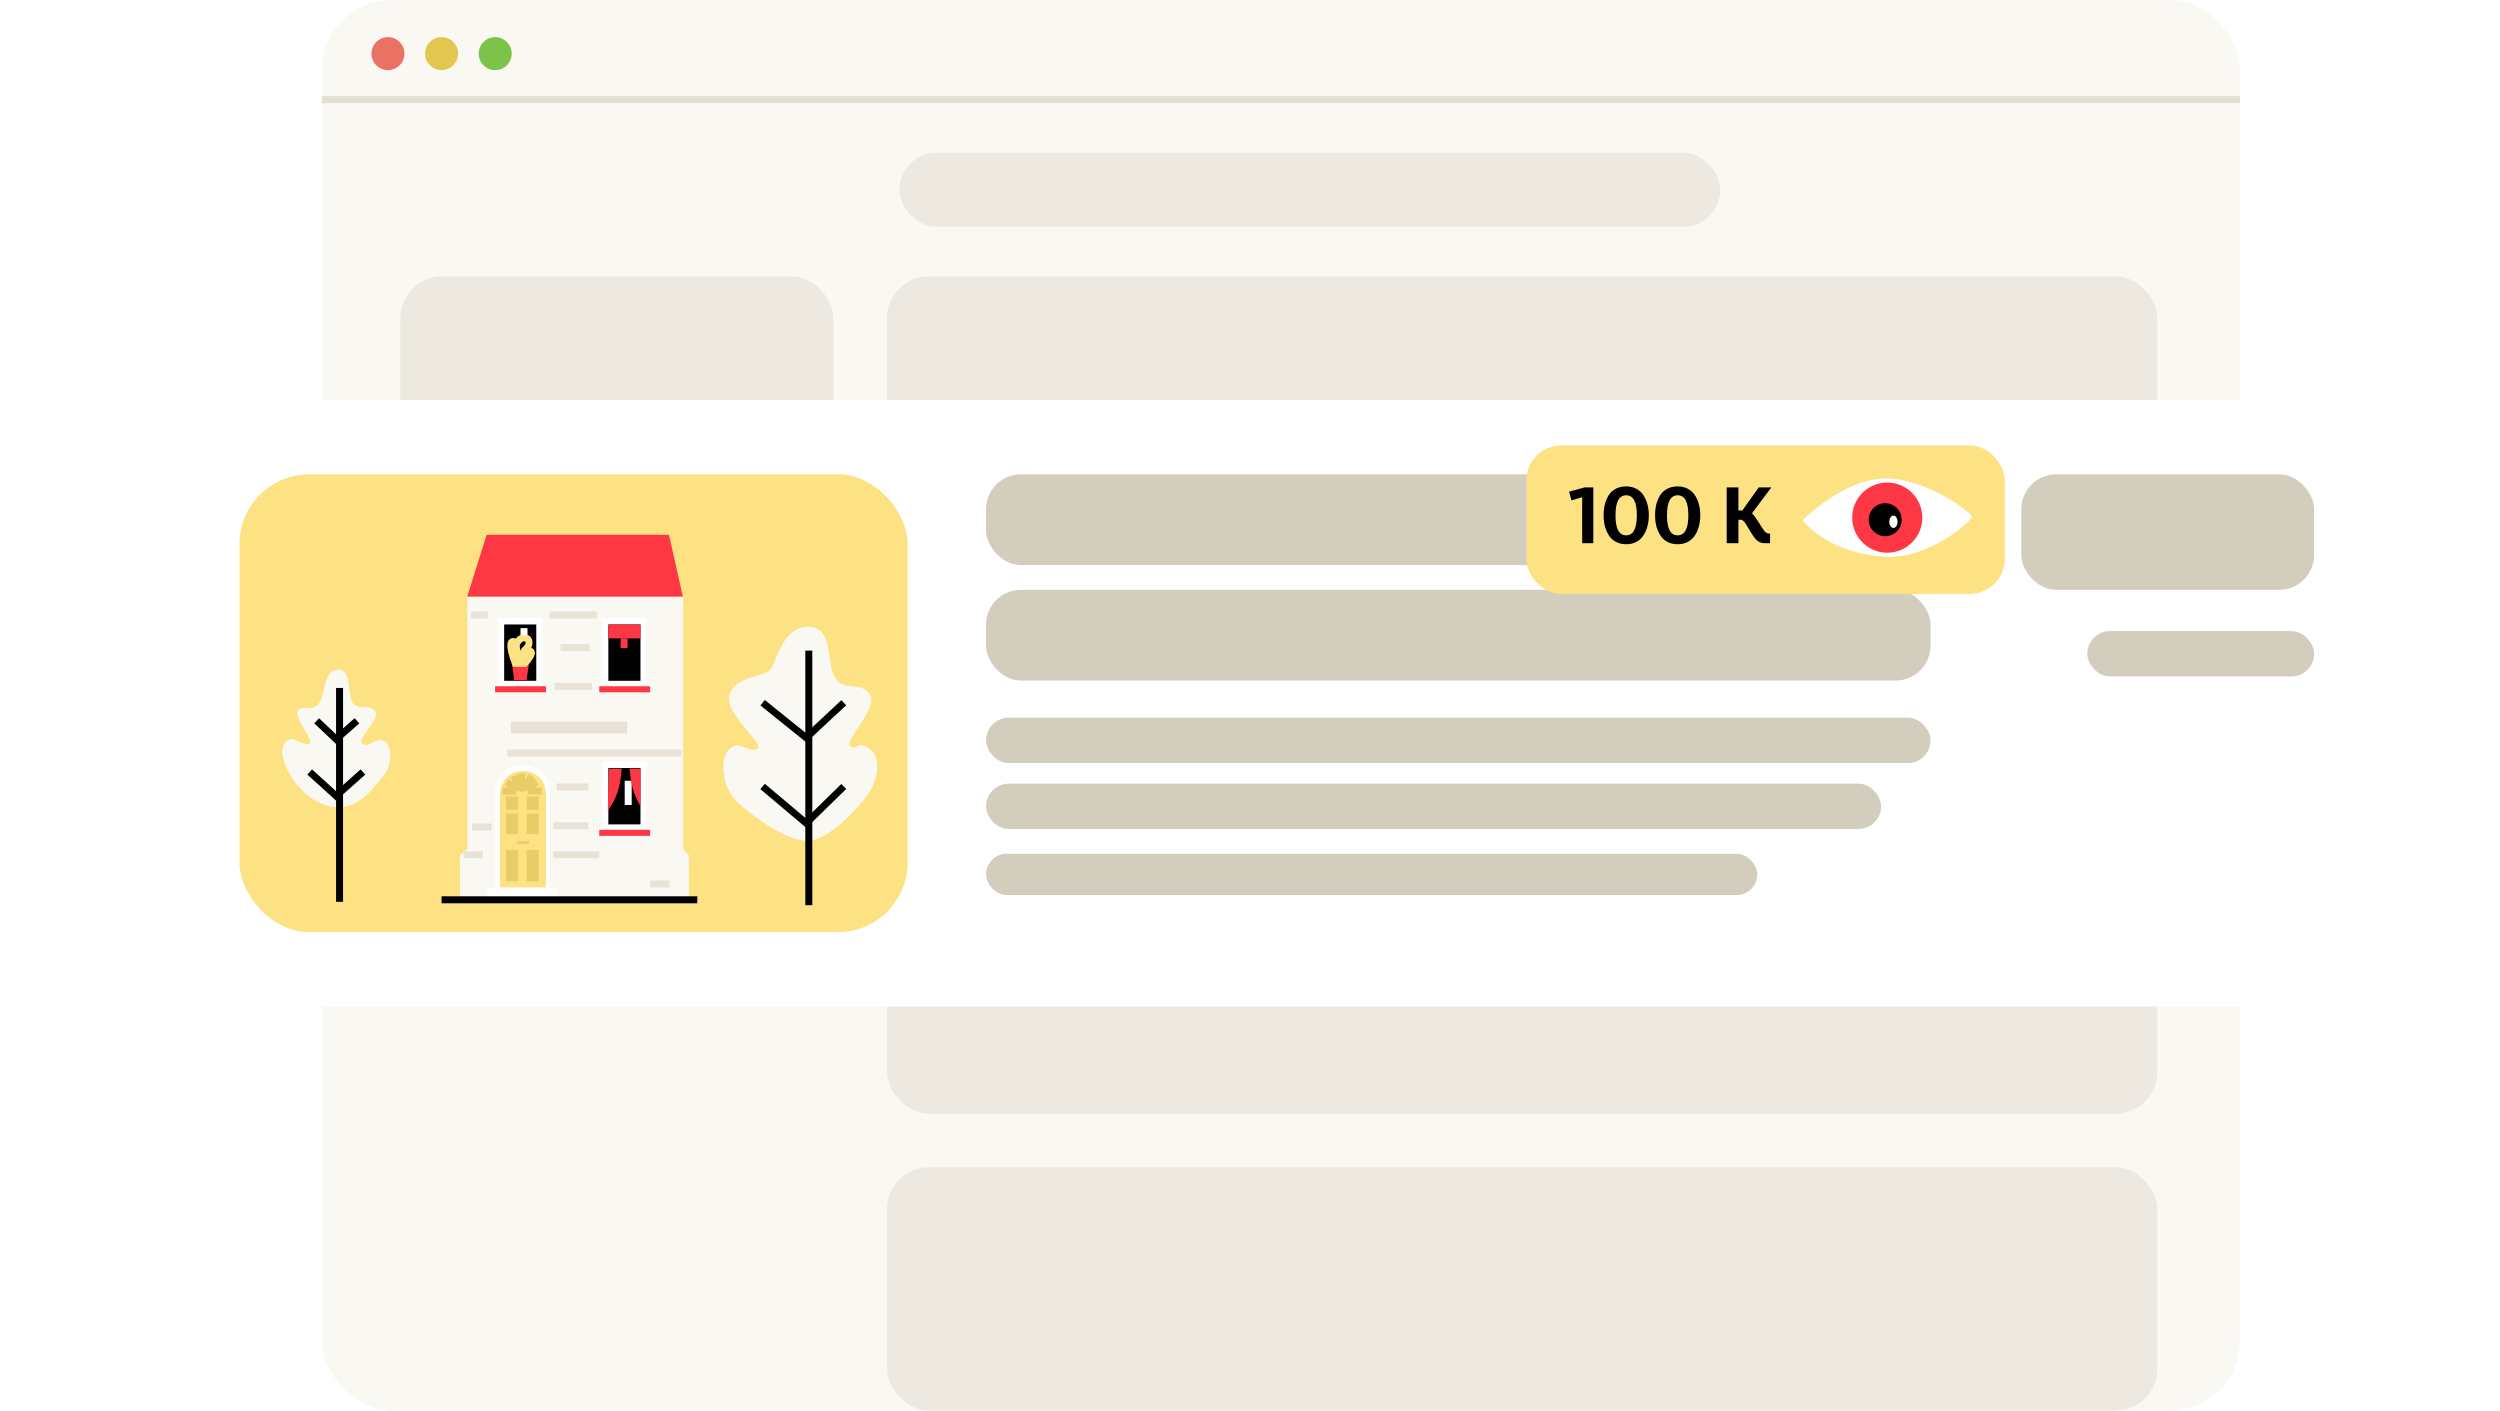 <svg width="358" height="202" viewBox="0 0 358 202" fill="none" xmlns="http://www.w3.org/2000/svg">
<rect x="46.105" width="274.649" height="202" rx="10" fill="#FAF8F3"/>
<path d="M57.919 7.678C57.919 6.374 56.86 5.316 55.556 5.316C54.252 5.316 53.193 6.374 53.193 7.678C53.193 8.982 54.246 10.041 55.556 10.041C56.86 10.036 57.919 8.982 57.919 7.678Z" fill="#EA7264"/>
<path d="M65.597 7.678C65.597 6.374 64.538 5.316 63.234 5.316C61.93 5.316 60.872 6.374 60.872 7.678C60.872 8.982 61.925 10.041 63.234 10.041C64.538 10.036 65.597 8.982 65.597 7.678Z" fill="#E3C64F"/>
<path d="M73.275 7.678C73.275 6.374 72.216 5.316 70.912 5.316C69.608 5.316 68.55 6.374 68.55 7.678C68.55 8.982 69.608 10.041 70.912 10.041C72.216 10.041 73.275 8.982 73.275 7.678Z" fill="#7DC249"/>
<line x1="46.105" y1="14.266" x2="320.755" y2="14.266" stroke="#E3DFD4"/>
<rect x="57.328" y="39.573" width="62.017" height="98.047" rx="6" fill="#EDE9E0"/>
<rect x="127.023" y="39.573" width="181.918" height="34.848" rx="6" fill="#EDE9E0"/>
<rect x="128.795" y="21.854" width="117.538" height="10.632" rx="5.316" fill="#EDE9E0"/>
<rect x="43.743" y="68.515" width="270.515" height="51.977" rx="6" fill="#252525"/>
<rect x="127.023" y="124.626" width="181.918" height="34.848" rx="6" fill="#EDE9E0"/>
<rect x="127.023" y="167.152" width="181.918" height="34.848" rx="6" fill="#EDE9E0"/>
<g filter="url(#filter0_d)">
<rect x="20.117" y="57.292" width="317.766" height="86.825" rx="6" fill="white"/>
</g>
<rect x="34.292" y="67.924" width="95.684" height="65.561" rx="10" fill="#FDE283"/>
<rect x="141.199" y="67.924" width="85.053" height="12.994" rx="5" fill="#D3CDBD"/>
<rect x="141.199" y="84.462" width="135.257" height="12.994" rx="5" fill="#D3CDBD"/>
<rect x="289.451" y="67.924" width="41.936" height="16.538" rx="5" fill="#D3CDBD"/>
<rect x="141.199" y="102.772" width="135.257" height="6.497" rx="3.249" fill="#D3CDBD"/>
<rect x="218.573" y="63.789" width="68.515" height="21.263" rx="5" fill="#FDE283"/>
<path d="M269.967 68.515C265.239 68.515 260.117 72.507 258.146 74.502C259.862 76.627 263.675 79.332 269.967 79.718C276.258 80.104 282.549 74.502 282.359 73.923C282.168 73.344 275.877 68.515 269.967 68.515Z" fill="white"/>
<circle cx="270.255" cy="74.126" r="5.02" fill="#FE3745"/>
<circle cx="269.959" cy="74.421" r="2.363" fill="black"/>
<ellipse cx="271.14" cy="74.716" rx="0.591" ry="0.886" fill="white"/>
<rect x="298.901" y="90.368" width="32.485" height="6.497" rx="3.249" fill="#D3CDBD"/>
<rect x="141.199" y="112.222" width="128.17" height="6.497" rx="3.249" fill="#D3CDBD"/>
<rect x="141.199" y="122.263" width="110.45" height="5.906" rx="2.953" fill="#D3CDBD"/>
<path d="M65.865 122.486V128.979H98.653V122.486L97.824 121.534V85.434H66.92V121.534L65.865 122.486Z" fill="#FAF8F3"/>
<path d="M69.685 76.587L66.905 85.435H97.786L95.798 76.587H69.685Z" fill="#FE3745"/>
<path d="M71.33 88.471V98.186H77.662V88.471H71.33Z" fill="white"/>
<path d="M72.197 97.492V89.425H76.794V97.492H72.197Z" fill="black"/>
<path d="M78.182 98.272H70.895V99.14H78.182V98.272Z" fill="#FE3745"/>
<path d="M86.249 88.471V98.186H92.582V88.471H86.249Z" fill="white"/>
<path d="M87.117 97.492V89.425H91.715V97.492H87.117Z" fill="black"/>
<path d="M93.101 98.272H85.815V99.14H93.101V98.272Z" fill="#FE3745"/>
<path d="M91.715 91.42H87.117V89.425H91.715V91.42Z" fill="#FE3745"/>
<path d="M89.372 91.42V92.808" stroke="#FE3745"/>
<path d="M86.249 109.029V118.744H92.582V109.029H86.249Z" fill="white"/>
<path d="M87.117 118.05V109.983H91.715V118.05H87.117Z" fill="black"/>
<path d="M93.101 118.83H85.815V119.698H93.101V118.83Z" fill="#FE3745"/>
<path d="M73.628 97.405H75.399L75.754 94.976H73.325L73.628 97.405Z" fill="#FE3745"/>
<path d="M73.43 91.856C72.792 91.936 73.397 93.97 73.78 94.977H73.979C74.062 93.904 74.069 91.777 73.43 91.856Z" stroke="#FDE283"/>
<path d="M75.07 94.257C75.029 94.421 74.815 94.805 74.713 94.976H75.171C75.613 94.497 76.394 93.487 75.987 93.282C75.477 93.025 75.121 94.052 75.07 94.257Z" stroke="#FDE283"/>
<path d="M73.964 92.191C73.619 92.92 74.107 94.352 74.394 94.977H74.556C74.341 94.014 75.094 93.103 75.471 92.748C75.848 92.393 75.848 91.634 75.471 91.431C75.094 91.228 74.394 91.279 73.964 92.191Z" stroke="#FDE283"/>
<line x1="89.786" y1="94.282" x2="89.786" y2="96.884" stroke="black"/>
<line x1="75.039" y1="89.945" x2="75.039" y2="90.986" stroke="white"/>
<line x1="89.958" y1="111.803" x2="89.958" y2="115.273" stroke="white"/>
<path d="M89.025 110.07C88.8 112.945 88.308 114.225 87.03 116.142L87.203 110.07H89.025Z" fill="#FE3745"/>
<path d="M91.714 115.448C90.749 113.739 90.386 112.585 90.153 110.07H91.714V115.448Z" fill="#FE3745"/>
<path d="M79.744 127.158H69.769V128.893H79.744V127.158Z" fill="white"/>
<path d="M70.895 113.279V127.158H78.702V113.279C78.702 111.804 77.922 109.636 74.799 109.636C71.676 109.636 70.895 112.238 70.895 113.279Z" fill="white"/>
<path d="M71.589 113.714V127.072H78.181V113.714C78.181 112.499 77.401 110.417 74.885 110.417C72.37 110.417 71.589 112.673 71.589 113.714Z" fill="#FDE283"/>
<path d="M74.278 113.278C74.452 112.671 75.145 112.671 75.319 113.278M73.931 113.278H71.936M73.931 112.931L72.543 111.977M74.278 112.584L73.584 111.109M74.712 112.584V110.762M75.319 112.584L76.1 111.109M75.579 112.757L76.88 111.977M75.579 113.278H77.574" stroke="#E8CC68"/>
<rect x="72.891" y="122.125" width="0.867" height="3.643" stroke="#E8CC68" stroke-width="0.867"/>
<rect x="75.841" y="122.125" width="0.867" height="3.643" stroke="#E8CC68" stroke-width="0.867"/>
<rect x="72.891" y="116.919" width="0.867" height="2.082" stroke="#E8CC68" stroke-width="0.867"/>
<rect x="75.841" y="116.919" width="0.867" height="2.082" stroke="#E8CC68" stroke-width="0.867"/>
<rect x="72.892" y="114.494" width="0.867" height="1.041" stroke="#E8CC68" stroke-width="0.867"/>
<rect x="74.106" y="120.564" width="1.561" height="0.173" stroke="#E8CC68" stroke-width="0.173"/>
<rect x="75.841" y="114.491" width="0.867" height="1.041" stroke="#E8CC68" stroke-width="0.867"/>
<line x1="78.703" y1="88.058" x2="85.469" y2="88.058" stroke="#E8E3D6"/>
<line x1="80.264" y1="92.743" x2="84.428" y2="92.743" stroke="#E8E3D6"/>
<line x1="79.397" y1="98.293" x2="84.775" y2="98.293" stroke="#E8E3D6"/>
<line x1="73.152" y1="103.846" x2="89.806" y2="103.846" stroke="#E8E3D6"/>
<line x1="73.152" y1="104.538" x2="89.806" y2="104.538" stroke="#E8E3D6"/>
<line x1="72.631" y1="107.836" x2="97.613" y2="107.836" stroke="#E8E3D6"/>
<line x1="79.743" y1="112.693" x2="84.254" y2="112.693" stroke="#E8E3D6"/>
<line x1="79.224" y1="118.245" x2="84.255" y2="118.245" stroke="#E8E3D6"/>
<line x1="79.224" y1="122.408" x2="85.816" y2="122.408" stroke="#E8E3D6"/>
<line x1="66.385" y1="122.408" x2="69.161" y2="122.408" stroke="#E8E3D6"/>
<line x1="67.6" y1="118.419" x2="70.375" y2="118.419" stroke="#E8E3D6"/>
<line x1="93.103" y1="126.572" x2="95.878" y2="126.572" stroke="#E8E3D6"/>
<line x1="67.426" y1="88.058" x2="69.855" y2="88.058" stroke="#E8E3D6"/>
<path d="M124.052 114.089C122.462 116.168 118.669 120.206 115.733 120.45C112.797 120.45 108.392 117.392 105.823 115.067C103.254 112.743 103.009 108.583 104.477 107.237C105.945 105.891 107.046 107.849 108.392 107.237C109.738 106.626 103.498 102.099 104.477 99.407C105.456 96.716 109.493 96.96 110.35 95.859C111.206 94.758 112.062 89.742 115.733 89.742C119.403 89.742 118.302 94.758 119.525 96.96C120.749 99.163 123.196 97.45 124.542 99.407C125.887 101.365 120.994 105.769 121.728 106.748C122.462 107.727 122.706 105.891 124.542 107.237C126.377 108.583 125.643 112.009 124.052 114.089Z" fill="#FAF8F3"/>
<line x1="115.821" y1="93.167" x2="115.821" y2="129.626" stroke="black"/>
<path d="M109.205 112.62L115.444 117.881L120.827 112.62M109.205 100.63L115.444 105.646L120.827 100.63" stroke="black"/>
<path d="M41.645 111.123C43.069 113.473 45.562 115.538 48.411 115.609C51.687 115.609 53.61 112.618 54.892 111.123C56.174 109.627 56.245 106.493 54.892 106.066C53.538 105.639 52.826 107.205 51.9 106.493C50.974 105.781 54.82 102.719 53.61 101.721C52.399 100.724 51.615 101.721 50.618 100.796C49.621 99.87 50.547 95.882 48.411 95.882C46.274 95.882 46.63 99.585 45.633 100.796C44.636 102.006 43.639 100.867 42.713 101.721C41.787 102.576 45.135 106.066 44.28 106.493C43.425 106.921 42.072 105.282 41.075 106.066C40.078 106.849 40.22 108.772 41.645 111.123Z" fill="#FAF8F3"/>
<line x1="48.624" y1="98.516" x2="48.624" y2="129.141" stroke="black"/>
<path d="M44.35 110.551L48.124 113.97L51.97 110.551M45.347 103.216L48.124 105.851L51.115 103.216" stroke="black"/>
<line x1="63.234" y1="128.851" x2="99.854" y2="128.851" stroke="black"/>
<path d="M226.566 77.789V71.201L225.03 71.657L224.694 70.397L226.926 69.797H228.162V77.789H226.566ZM232.875 77.933C232.419 77.933 232.007 77.857 231.639 77.705C231.271 77.545 230.963 77.337 230.715 77.081C230.475 76.817 230.271 76.505 230.103 76.145C229.935 75.785 229.815 75.413 229.743 75.029C229.671 74.637 229.635 74.225 229.635 73.793C229.635 73.249 229.691 72.741 229.803 72.269C229.923 71.789 230.103 71.349 230.343 70.949C230.591 70.549 230.931 70.233 231.363 70.001C231.795 69.769 232.295 69.653 232.863 69.653C233.423 69.653 233.915 69.769 234.339 70.001C234.771 70.233 235.111 70.549 235.359 70.949C235.615 71.349 235.803 71.789 235.923 72.269C236.051 72.749 236.115 73.257 236.115 73.793C236.115 74.217 236.075 74.625 235.995 75.017C235.923 75.409 235.803 75.785 235.635 76.145C235.467 76.505 235.259 76.817 235.011 77.081C234.771 77.337 234.467 77.545 234.099 77.705C233.731 77.857 233.323 77.933 232.875 77.933ZM232.863 76.661C233.887 76.661 234.399 75.705 234.399 73.793C234.399 71.881 233.891 70.925 232.875 70.925C231.851 70.925 231.339 71.881 231.339 73.793C231.339 75.705 231.847 76.661 232.863 76.661ZM240.246 77.933C239.79 77.933 239.378 77.857 239.01 77.705C238.642 77.545 238.334 77.337 238.086 77.081C237.846 76.817 237.642 76.505 237.474 76.145C237.306 75.785 237.186 75.413 237.114 75.029C237.042 74.637 237.006 74.225 237.006 73.793C237.006 73.249 237.062 72.741 237.174 72.269C237.294 71.789 237.474 71.349 237.714 70.949C237.962 70.549 238.302 70.233 238.734 70.001C239.166 69.769 239.666 69.653 240.234 69.653C240.794 69.653 241.286 69.769 241.71 70.001C242.142 70.233 242.482 70.549 242.73 70.949C242.986 71.349 243.174 71.789 243.294 72.269C243.422 72.749 243.486 73.257 243.486 73.793C243.486 74.217 243.446 74.625 243.366 75.017C243.294 75.409 243.174 75.785 243.006 76.145C242.838 76.505 242.63 76.817 242.382 77.081C242.142 77.337 241.838 77.545 241.47 77.705C241.102 77.857 240.694 77.933 240.246 77.933ZM240.234 76.661C241.258 76.661 241.77 75.705 241.77 73.793C241.77 71.881 241.262 70.925 240.246 70.925C239.222 70.925 238.71 71.881 238.71 73.793C238.71 75.705 239.218 76.661 240.234 76.661ZM247.261 77.789V69.797H248.941V73.097H249.505L251.845 69.797H253.657L250.885 73.505C251.109 73.713 251.417 74.125 251.809 74.741C252.265 75.501 252.565 75.957 252.709 76.109C252.901 76.309 253.117 76.409 253.357 76.409H253.477L253.465 77.789H252.769C252.313 77.789 251.941 77.673 251.653 77.441C251.373 77.201 251.033 76.749 250.633 76.085C250.561 75.973 250.477 75.833 250.381 75.665C250.285 75.497 250.209 75.373 250.153 75.293C250.105 75.205 250.045 75.105 249.973 74.993C249.901 74.881 249.841 74.797 249.793 74.741C249.745 74.685 249.689 74.629 249.625 74.573C249.561 74.517 249.497 74.481 249.433 74.465C249.377 74.441 249.313 74.429 249.241 74.429H248.941V77.789H247.261Z" fill="black"/>
<defs>
<filter id="filter0_d" x="0.117" y="37.292" width="357.766" height="126.825" filterUnits="userSpaceOnUse" color-interpolation-filters="sRGB">
<feFlood flood-opacity="0" result="BackgroundImageFix"/>
<feColorMatrix in="SourceAlpha" type="matrix" values="0 0 0 0 0 0 0 0 0 0 0 0 0 0 0 0 0 0 127 0"/>
<feOffset/>
<feGaussianBlur stdDeviation="10"/>
<feColorMatrix type="matrix" values="0 0 0 0 0.487 0 0 0 0 0.487 0 0 0 0 0.487 0 0 0 0.25 0"/>
<feBlend mode="normal" in2="BackgroundImageFix" result="effect1_dropShadow"/>
<feBlend mode="normal" in="SourceGraphic" in2="effect1_dropShadow" result="shape"/>
</filter>
</defs>
</svg>
